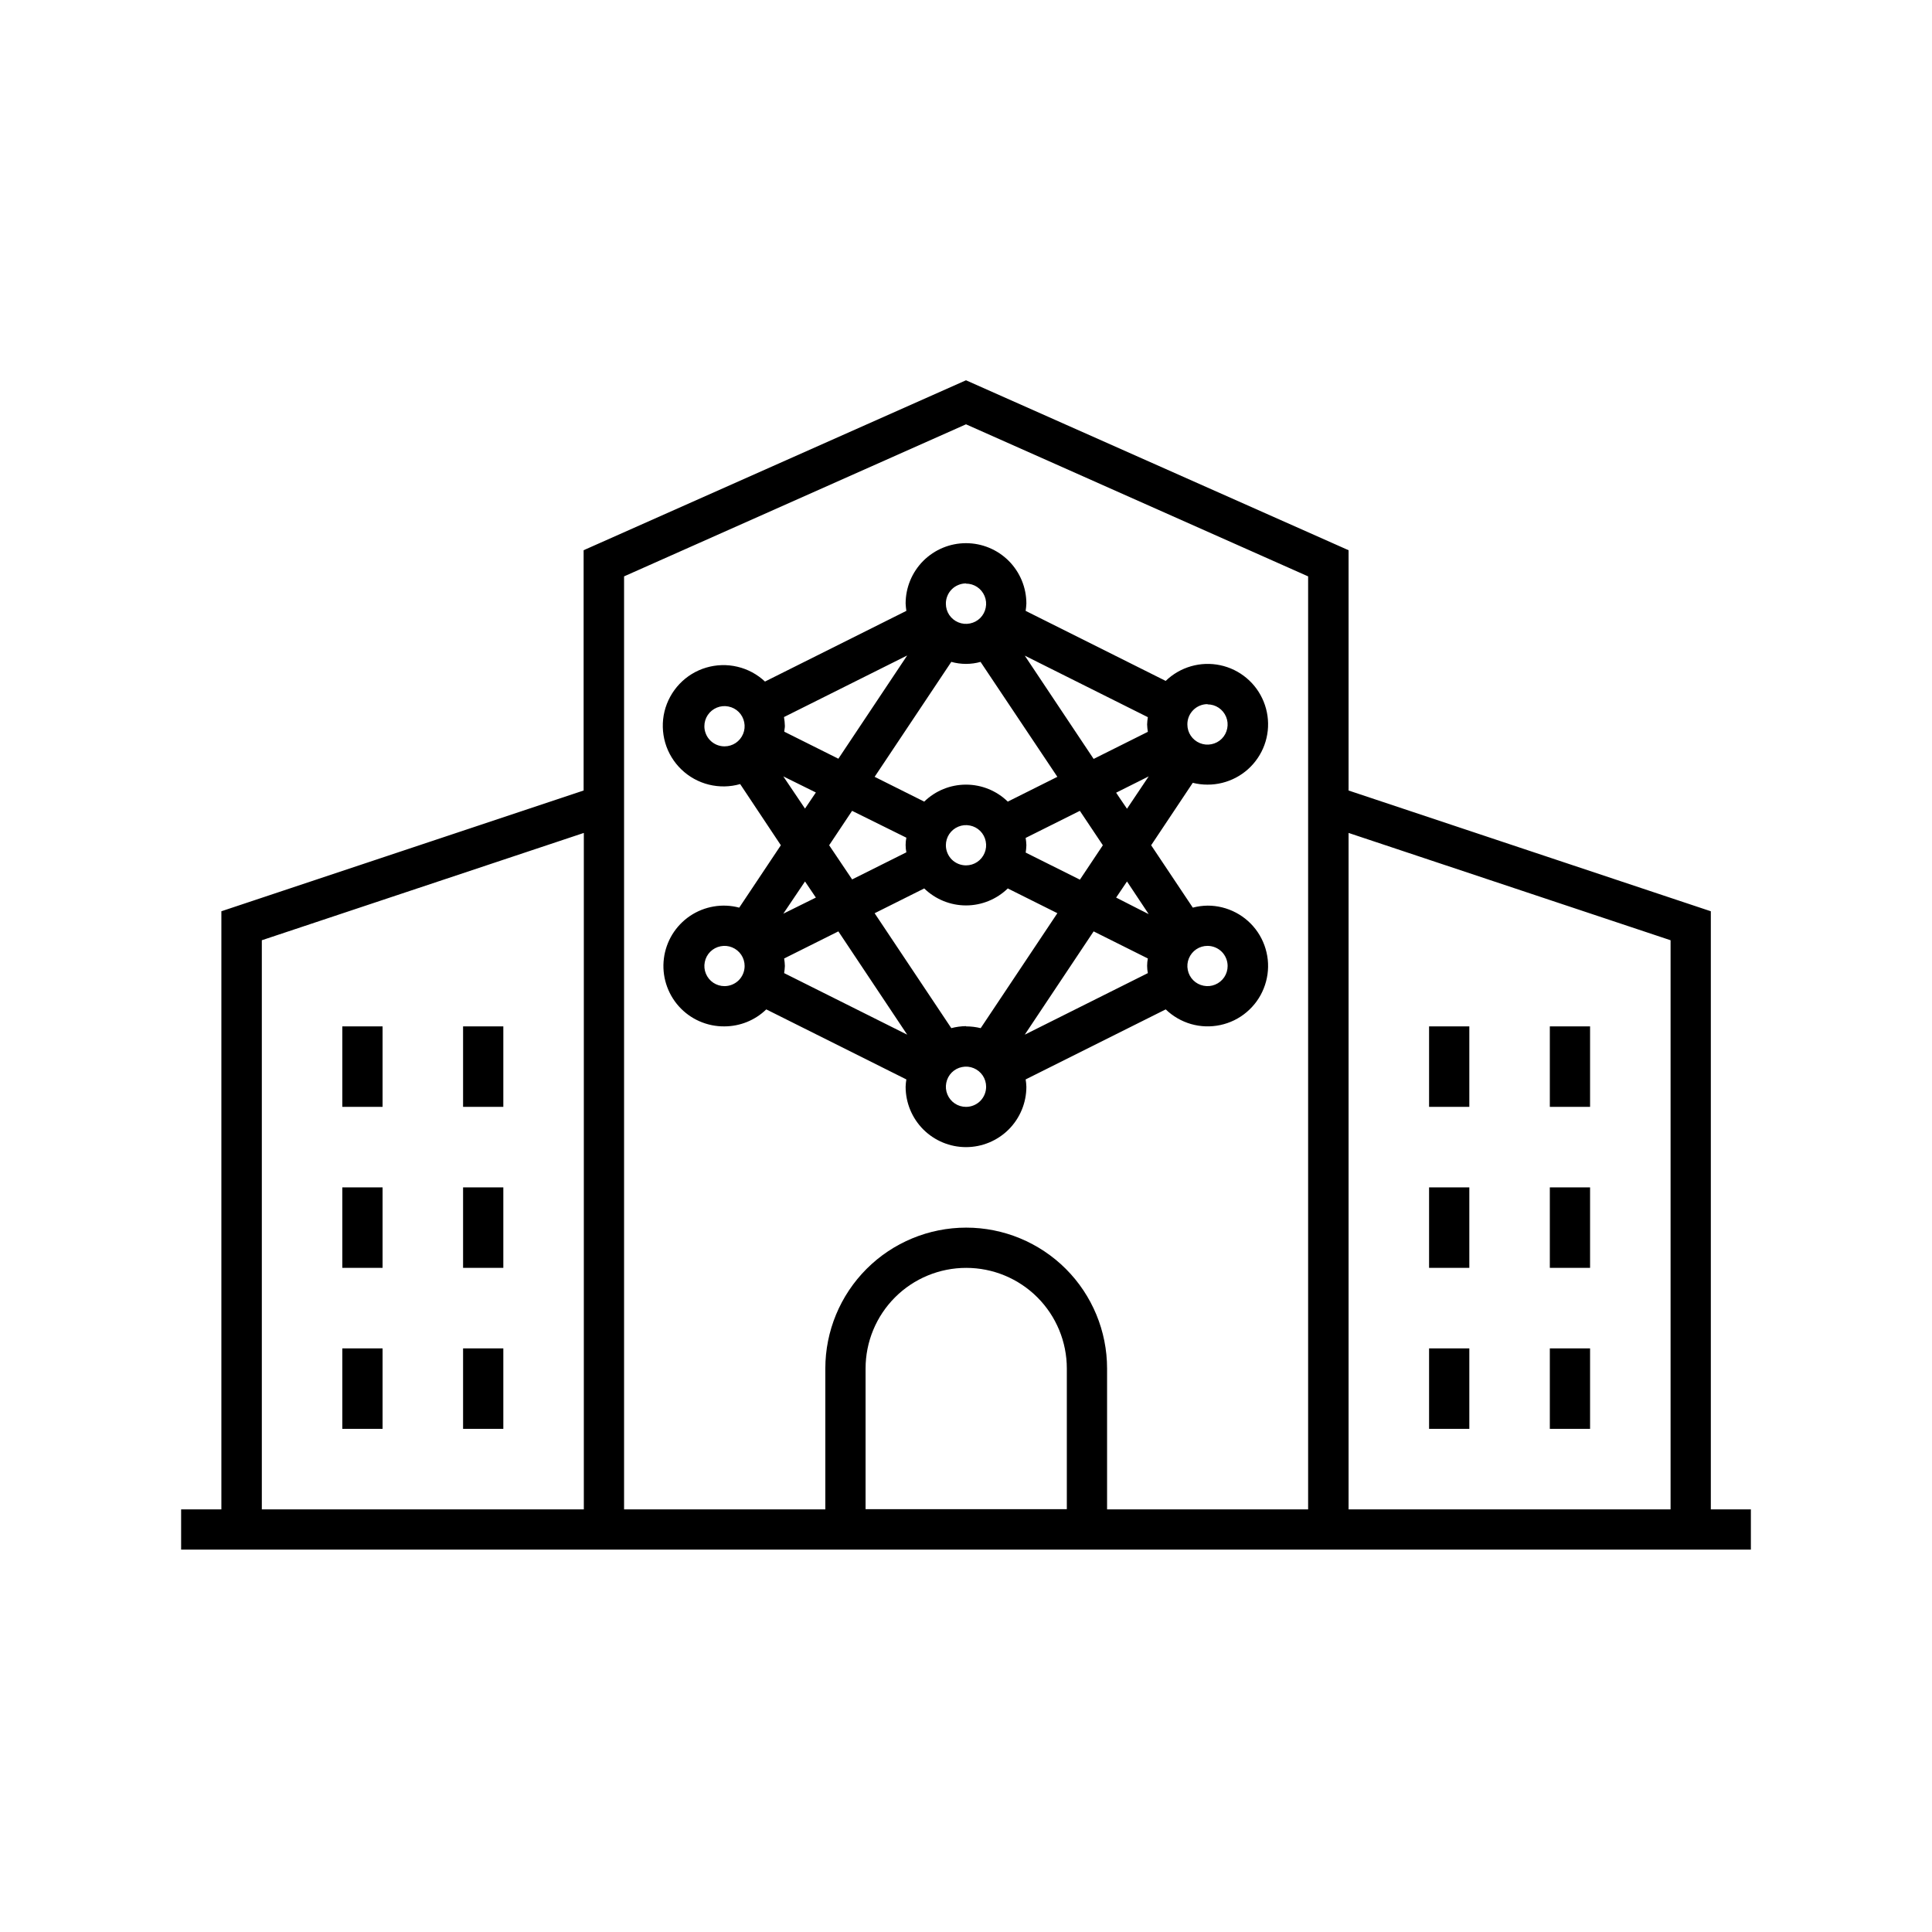 <svg viewBox="0 0 48 48" fill="none" xmlns="http://www.w3.org/2000/svg">
<g clip-path="url(#clip0_144_3196)">
<path d="M30 19.494C30.246 19.495 30.488 19.435 30.706 19.32C30.923 19.206 31.109 19.039 31.247 18.835C31.385 18.632 31.471 18.397 31.497 18.153C31.523 17.908 31.488 17.661 31.396 17.433C31.304 17.205 31.158 17.003 30.969 16.845C30.781 16.687 30.557 16.578 30.316 16.527C30.076 16.476 29.826 16.485 29.59 16.553C29.354 16.621 29.138 16.746 28.961 16.917L25.482 15.177C25.491 15.117 25.497 15.056 25.5 14.995C25.5 14.597 25.342 14.216 25.061 13.934C24.779 13.653 24.398 13.495 24 13.495C23.602 13.495 23.221 13.653 22.939 13.934C22.658 14.216 22.5 14.597 22.5 14.995C22.503 15.056 22.509 15.117 22.518 15.177L19.006 16.933C18.814 16.753 18.578 16.625 18.321 16.565C18.065 16.504 17.797 16.512 17.544 16.587C17.291 16.662 17.063 16.802 16.881 16.994C16.7 17.185 16.572 17.42 16.509 17.676C16.447 17.933 16.454 18.201 16.527 18.454C16.601 18.707 16.74 18.936 16.931 19.119C17.121 19.301 17.356 19.431 17.612 19.494C17.867 19.557 18.136 19.553 18.389 19.48L19.4 21L18.366 22.55C18.159 22.495 17.943 22.485 17.732 22.521C17.521 22.557 17.32 22.637 17.142 22.757C16.965 22.877 16.815 23.034 16.703 23.216C16.592 23.399 16.52 23.603 16.494 23.815C16.467 24.028 16.487 24.244 16.551 24.448C16.615 24.652 16.721 24.84 16.864 25C17.007 25.16 17.182 25.287 17.378 25.373C17.574 25.459 17.786 25.503 18 25.5C18.388 25.499 18.76 25.348 19.038 25.078L22.518 26.818C22.508 26.878 22.502 26.939 22.5 27C22.5 27.398 22.658 27.779 22.939 28.061C23.221 28.342 23.602 28.5 24 28.5C24.398 28.5 24.779 28.342 25.061 28.061C25.342 27.779 25.5 27.398 25.5 27C25.498 26.939 25.492 26.878 25.482 26.818L28.962 25.078C29.139 25.249 29.355 25.374 29.591 25.442C29.827 25.51 30.077 25.518 30.317 25.467C30.558 25.416 30.782 25.307 30.97 25.148C31.158 24.99 31.305 24.788 31.396 24.56C31.488 24.332 31.523 24.085 31.497 23.841C31.47 23.596 31.385 23.362 31.247 23.158C31.109 22.955 30.923 22.788 30.706 22.674C30.488 22.559 30.246 22.499 30 22.5C29.877 22.502 29.754 22.518 29.635 22.55L28.6 21L29.634 19.449C29.754 19.479 29.877 19.494 30 19.494ZM24 25.494C23.877 25.496 23.754 25.512 23.635 25.544L21.73 22.689L22.962 22.073C23.24 22.343 23.612 22.495 24 22.495C24.388 22.495 24.76 22.343 25.038 22.073L26.27 22.688L24.365 25.544C24.246 25.515 24.123 25.5 24 25.5V25.494ZM22.518 20.812C22.494 20.932 22.494 21.056 22.518 21.176L21.171 21.849L20.6 21L21.17 20.145L22.518 20.812ZM23.5 21C23.5 20.901 23.529 20.804 23.584 20.722C23.639 20.64 23.717 20.576 23.809 20.538C23.9 20.5 24.001 20.49 24.098 20.51C24.195 20.529 24.284 20.576 24.354 20.646C24.424 20.716 24.471 20.805 24.49 20.902C24.51 20.999 24.5 21.1 24.462 21.191C24.424 21.283 24.36 21.361 24.278 21.416C24.196 21.471 24.099 21.5 24 21.5C23.867 21.5 23.74 21.447 23.646 21.354C23.553 21.26 23.5 21.133 23.5 21ZM25.46 16.289L28.518 17.818C28.508 17.878 28.502 17.938 28.5 17.999C28.502 18.06 28.508 18.121 28.518 18.182L27.171 18.855L25.46 16.289ZM24.365 16.45L26.27 19.3L25.038 19.916C24.76 19.645 24.388 19.494 24 19.494C23.612 19.494 23.24 19.645 22.962 19.916L21.73 19.3L23.635 16.444C23.874 16.511 24.126 16.511 24.365 16.444V16.45ZM20.829 18.85L19.486 18.179C19.486 18.131 19.5 18.086 19.5 18.038C19.498 17.963 19.491 17.889 19.478 17.815L22.539 16.285L20.829 18.85ZM19.482 23.813L20.829 23.14L21.544 24.213L22.539 25.706L19.482 24.177C19.491 24.118 19.497 24.059 19.5 24C19.498 23.937 19.492 23.875 19.482 23.813ZM27.171 23.14L28.518 23.813C28.494 23.933 28.494 24.057 28.518 24.177L25.46 25.706L27.171 23.14ZM27.4 21L26.83 21.855L25.483 21.182C25.492 21.122 25.498 21.061 25.5 21C25.498 20.939 25.492 20.878 25.482 20.818L26.829 20.145L26.846 20.171L27.4 21ZM30 17.5C30.099 17.5 30.196 17.529 30.278 17.584C30.36 17.639 30.424 17.717 30.462 17.809C30.5 17.9 30.51 18.001 30.49 18.098C30.471 18.195 30.424 18.284 30.354 18.354C30.284 18.424 30.195 18.471 30.098 18.49C30.001 18.51 29.9 18.5 29.809 18.462C29.717 18.424 29.639 18.36 29.584 18.278C29.529 18.196 29.5 18.099 29.5 18C29.499 17.934 29.512 17.868 29.536 17.807C29.561 17.745 29.598 17.69 29.644 17.643C29.691 17.596 29.746 17.558 29.807 17.533C29.868 17.507 29.934 17.494 30 17.494V17.5ZM24 14.5C24.099 14.5 24.196 14.529 24.278 14.584C24.36 14.639 24.424 14.717 24.462 14.809C24.5 14.9 24.51 15.001 24.49 15.098C24.471 15.194 24.424 15.284 24.354 15.354C24.284 15.424 24.195 15.471 24.098 15.49C24.001 15.51 23.9 15.5 23.809 15.462C23.717 15.424 23.639 15.36 23.584 15.278C23.529 15.196 23.5 15.099 23.5 15C23.499 14.934 23.512 14.868 23.537 14.807C23.561 14.746 23.598 14.69 23.645 14.643C23.691 14.596 23.747 14.559 23.808 14.534C23.869 14.508 23.934 14.495 24 14.495V14.5ZM17.5 18.043C17.5 17.944 17.529 17.847 17.584 17.765C17.639 17.683 17.717 17.619 17.809 17.581C17.9 17.543 18.001 17.533 18.098 17.553C18.195 17.572 18.284 17.619 18.354 17.689C18.424 17.759 18.471 17.849 18.49 17.945C18.51 18.042 18.5 18.143 18.462 18.234C18.424 18.326 18.36 18.404 18.278 18.459C18.196 18.514 18.099 18.543 18 18.543C17.934 18.543 17.869 18.53 17.808 18.505C17.747 18.479 17.691 18.442 17.645 18.395C17.598 18.348 17.561 18.292 17.537 18.231C17.512 18.17 17.499 18.104 17.5 18.038V18.043ZM19.461 19.289L20.27 19.689L20 20.089L19.461 19.289ZM20.27 22.3L19.461 22.7L20 21.9L20.27 22.3ZM18 24.5C17.901 24.5 17.804 24.471 17.722 24.416C17.64 24.361 17.576 24.283 17.538 24.191C17.5 24.1 17.49 23.999 17.51 23.902C17.529 23.805 17.576 23.716 17.646 23.646C17.716 23.576 17.805 23.529 17.902 23.51C17.999 23.49 18.1 23.5 18.191 23.538C18.283 23.576 18.361 23.64 18.416 23.722C18.471 23.804 18.5 23.901 18.5 24C18.5 24.133 18.447 24.26 18.354 24.354C18.26 24.447 18.133 24.5 18 24.5ZM24 27.5C23.901 27.5 23.804 27.471 23.722 27.416C23.64 27.361 23.576 27.283 23.538 27.191C23.5 27.1 23.49 26.999 23.51 26.902C23.529 26.805 23.576 26.716 23.646 26.646C23.716 26.576 23.805 26.529 23.902 26.51C23.999 26.49 24.1 26.5 24.191 26.538C24.283 26.576 24.361 26.64 24.416 26.722C24.471 26.804 24.5 26.901 24.5 27C24.5 27.133 24.447 27.26 24.354 27.354C24.26 27.447 24.133 27.5 24 27.5ZM30.5 24C30.5 24.099 30.471 24.196 30.416 24.278C30.361 24.36 30.283 24.424 30.191 24.462C30.1 24.5 29.999 24.51 29.902 24.49C29.805 24.471 29.716 24.424 29.646 24.354C29.576 24.284 29.529 24.195 29.51 24.098C29.49 24.001 29.5 23.9 29.538 23.809C29.576 23.717 29.64 23.639 29.722 23.584C29.804 23.529 29.901 23.5 30 23.5C30.133 23.5 30.26 23.553 30.354 23.646C30.447 23.74 30.5 23.867 30.5 24ZM28.539 22.711L28.283 22.582L27.73 22.3L27.768 22.244L28 21.9L28.539 22.711ZM27.82 19.829L27.73 19.694L28.276 19.421L28.539 19.289L28 20.093L27.82 19.829ZM42.505 37.5V22.64L33.505 19.64V13.67L24 9.448L14.5 13.67V19.64L5.5 22.64V37.5H4.5V38.5H43.5V37.5H42.505ZM6.505 37.5V23.36L14.505 20.694V37.5H6.505ZM21.505 37.495V34C21.505 33.337 21.768 32.701 22.237 32.232C22.706 31.763 23.342 31.5 24.005 31.5C24.668 31.5 25.304 31.763 25.773 32.232C26.242 32.701 26.505 33.337 26.505 34V37.495H21.505ZM27.505 37.5V34C27.505 33.072 27.136 32.181 26.48 31.525C25.823 30.869 24.933 30.5 24.005 30.5C23.077 30.5 22.186 30.869 21.53 31.525C20.874 32.181 20.505 33.072 20.505 34V37.5H15.505V14.32L24 10.542L32.5 14.32V37.5H27.505ZM33.505 37.5V20.694L41.505 23.36V37.5H33.505ZM35.505 29.5H36.505V31.5H35.505V29.5ZM38.505 29.5H39.505V31.5H38.505V29.5ZM35.505 25.5H36.505V27.5H35.505V25.5ZM38.505 25.5H39.505V27.5H38.505V25.5ZM35.505 33.5H36.505V35.5H35.505V33.5ZM38.505 33.5H39.505V35.5H38.505V33.5ZM8.505 29.5H9.505V31.5H8.505V29.5ZM11.505 29.5H12.505V31.5H11.505V29.5ZM8.505 25.5H9.505V27.5H8.505V25.5ZM11.505 25.5H12.505V27.5H11.505V25.5ZM8.505 33.5H9.505V35.5H8.505V33.5ZM11.505 33.5H12.505V35.5H11.505V33.5Z" fill="currentColor"/>
</g>
<defs>
<clipPath id="clip0_144_3196">
<rect width="48" height="48" fill="currentColor"/>
</clipPath>
</defs>
</svg>